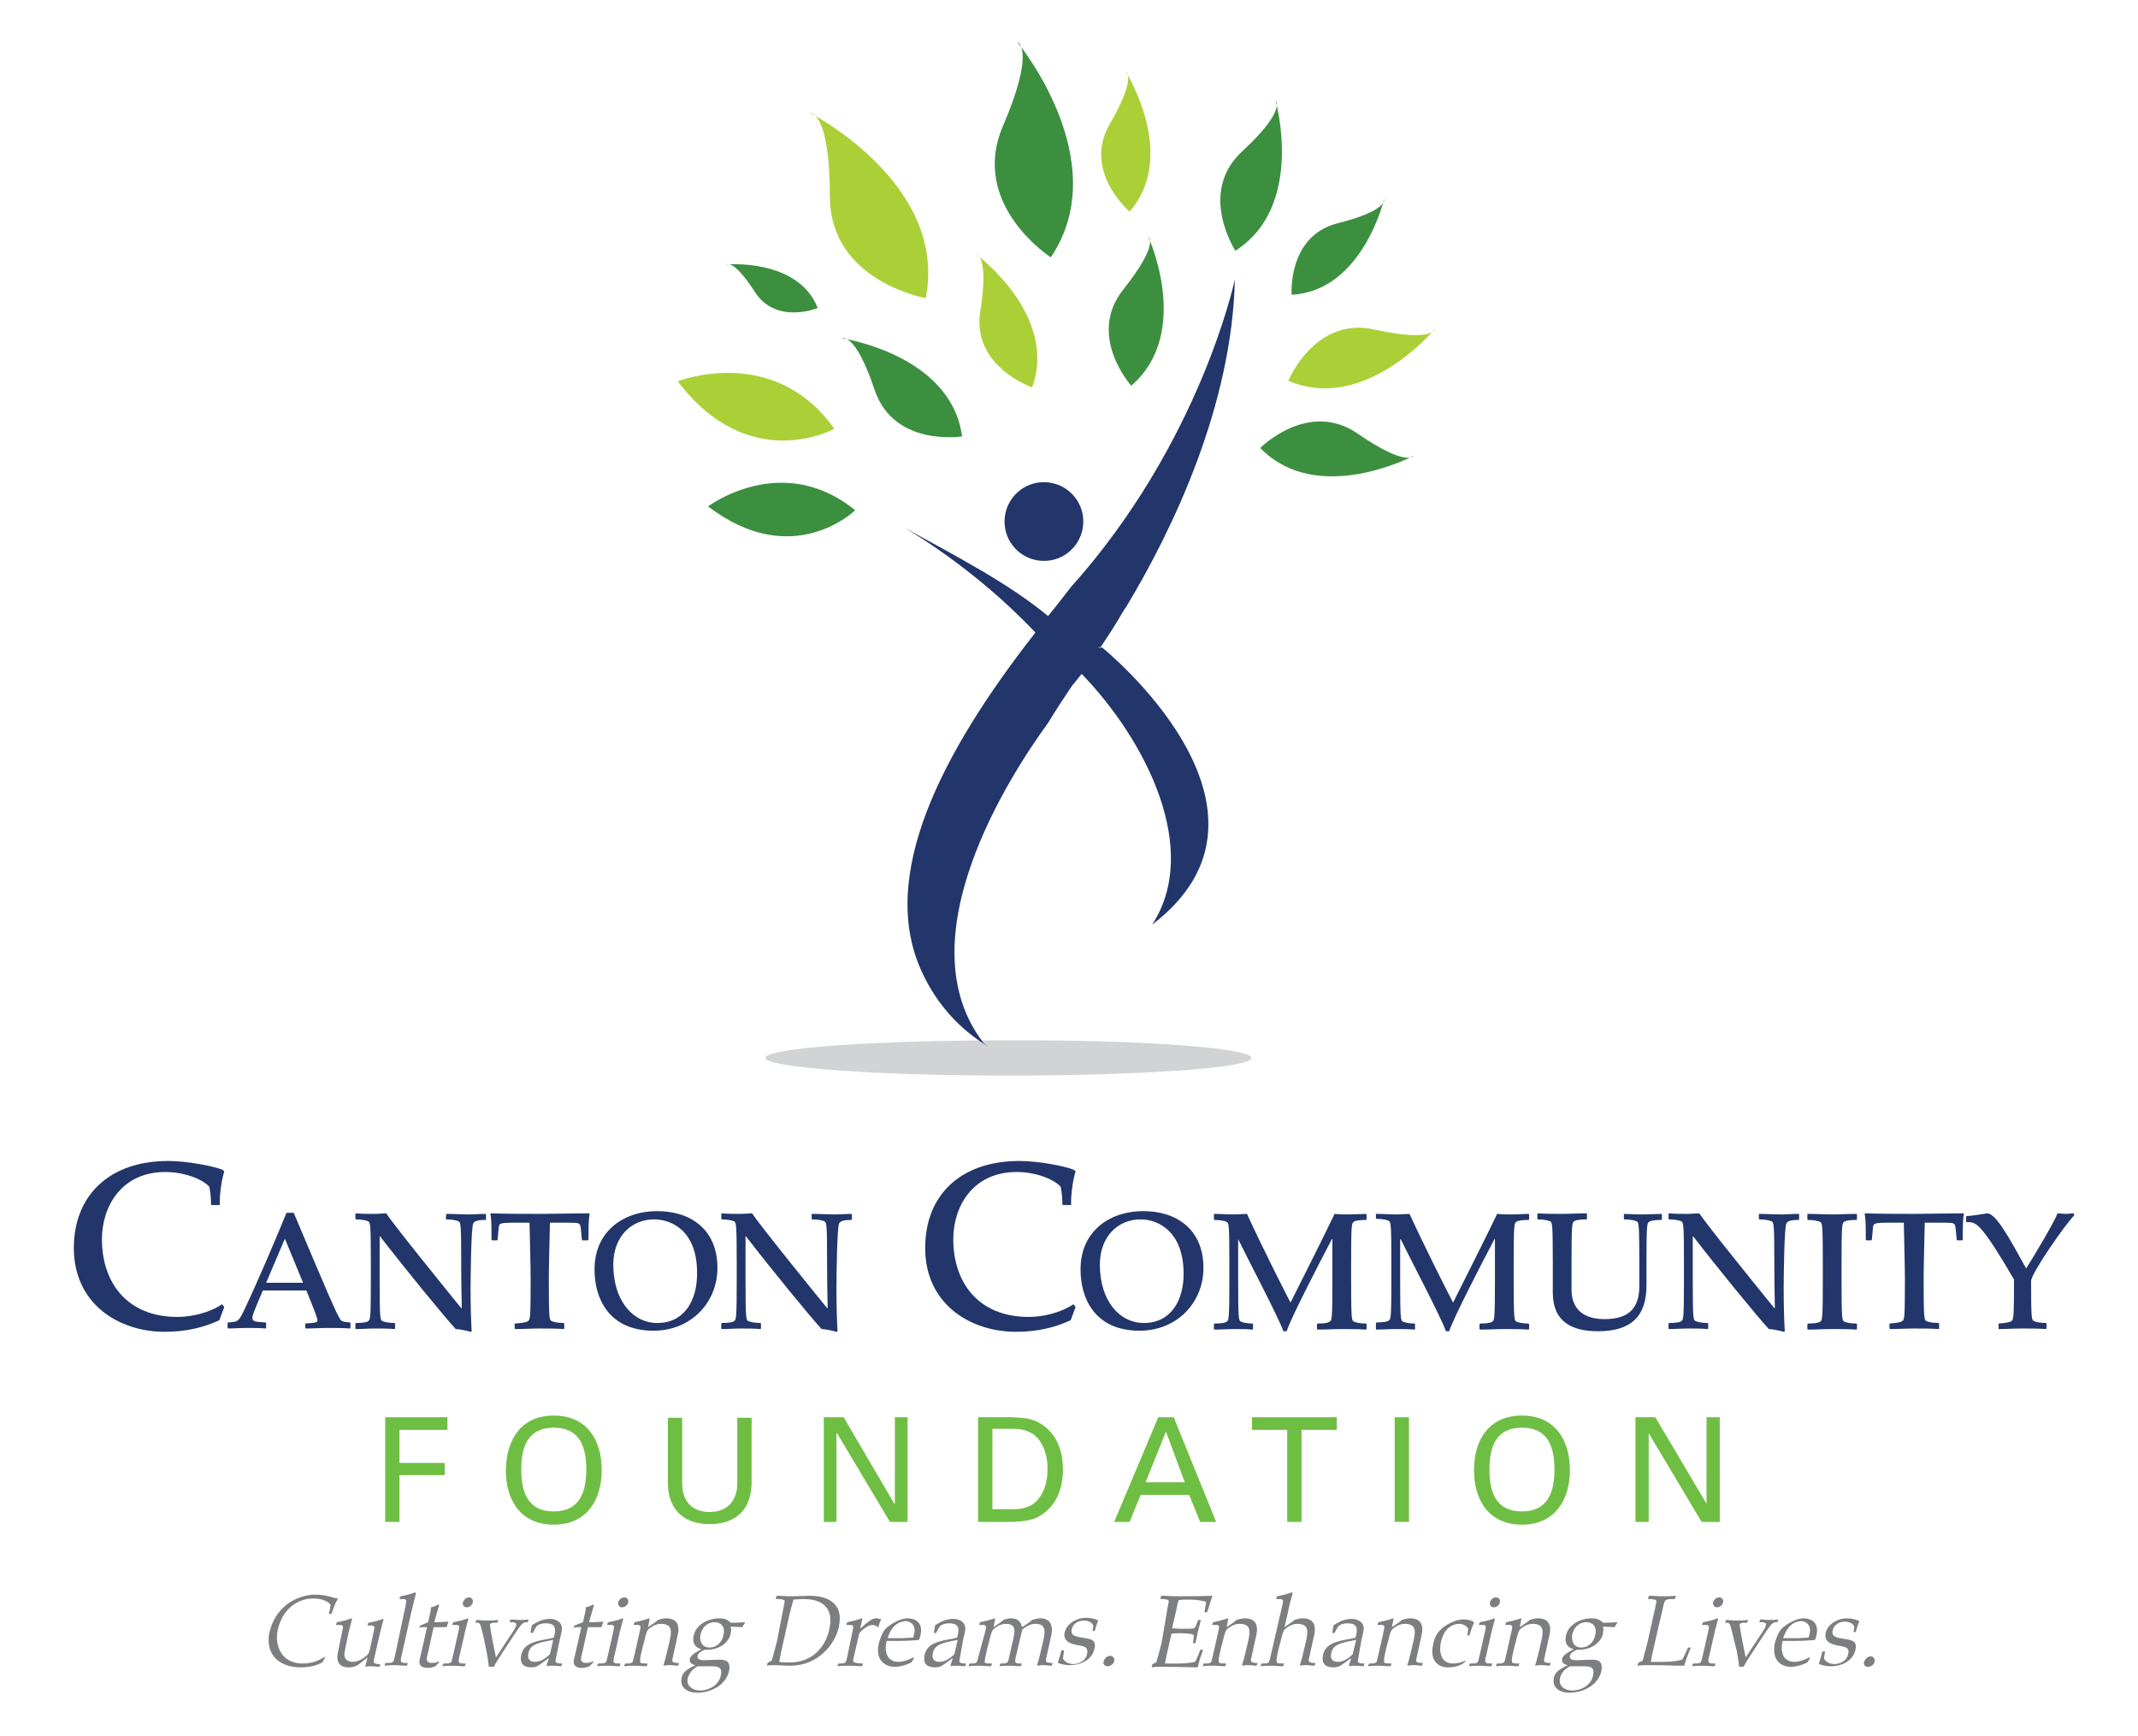 <?xml version="1.0" encoding="utf-8"?>
<!-- Generator: Adobe Illustrator 24.1.2, SVG Export Plug-In . SVG Version: 6.00 Build 0)  -->
<svg version="1.1" id="Layer_1" xmlns="http://www.w3.org/2000/svg" xmlns:xlink="http://www.w3.org/1999/xlink" x="0px" y="0px"
	 viewBox="0 0 388 315" style="enable-background:new 0 0 388 315;" xml:space="preserve">
<style type="text/css">
	.st0{fill:#D1D3D4;}
	.st1{fill:#3D8F40;}
	.st2{fill:#ABD037;}
	.st3{fill:#22366B;}
	.st4{fill:#7D7E81;}
	.st5{fill:#6FBE44;}
</style>
<g>
	<g>
		<path class="st0" d="M227.1,192c0,1.8-19.8,3.2-44.1,3.2c-24.4,0-44.1-1.5-44.1-3.2c0-1.8,19.8-3.2,44.1-3.2
			C207.4,188.7,227.1,190.2,227.1,192"/>
	</g>
	<g>
		<path class="st1" d="M228.7,81.3c0,0,8.7-8.8,17.7-2.6c9,6.2,10.2,4,10.2,4S239.1,92,228.7,81.3"/>
	</g>
	<g>
		<path class="st1" d="M224.2,45.5c0,0-6.9-10.5,1.2-18c8.1-7.5,6.1-9.2,6.1-9.2S236.9,37.4,224.2,45.5"/>
	</g>
	<g>
		<path class="st2" d="M168,54.1c0,0-17.4-3-17.4-18.5s-3.6-15.1-3.6-15.1S172.1,33.3,168,54.1"/>
	</g>
	<g>
		<path class="st1" d="M190.7,46.7c0,0-14.8-9.5-8.7-23.8c6.1-14.2,2.6-15.3,2.6-15.3S202.5,29.2,190.7,46.7"/>
	</g>
	<g>
		<path class="st2" d="M205,38.4c0,0-8.6-7.3-3.6-15.9s2.9-9.5,2.9-9.5S213.9,28.2,205,38.4"/>
	</g>
	<g>
		<path class="st1" d="M205.3,70c0,0-8.1-9-1.5-17.4c6.7-8.4,4.6-9.6,4.6-9.6S216.4,60.4,205.3,70"/>
	</g>
	<g>
		<path class="st1" d="M234.4,53.5c0,0-0.8-10.7,8.4-13c9.2-2.3,8.4-4.4,8.4-4.4S247.3,52.8,234.4,53.5"/>
	</g>
	<g>
		<path class="st2" d="M233.8,69.1c0,0,4.8-11.7,15.6-9.3c10.9,2.4,11.1-0.2,11.1-0.2S247.7,75.1,233.8,69.1"/>
	</g>
	<g>
		<path class="st1" d="M174.6,79.2c0,0-12.4,2-15.9-8.5s-5.9-9.3-5.9-9.3S172.6,64.3,174.6,79.2"/>
	</g>
	<g>
		<path class="st2" d="M187.3,70.3c0,0-11-3.8-9.4-13.8c1.6-10.1-0.7-10.3-0.7-10.3S192.1,57.2,187.3,70.3"/>
	</g>
	<g>
		<path class="st1" d="M148.4,55.9c0,0-7.5,3.1-11.4-2.9c-3.9-6.1-5.2-5-5.2-5S144.8,46.8,148.4,55.9"/>
	</g>
	<g>
		<path class="st2" d="M123,69.2c0,0,17.4-6.9,28.4,8.6C151.5,77.8,136,86.4,123,69.2"/>
	</g>
	<g>
		<path class="st1" d="M128.5,91.9c0,0,13.4-10.1,26.7,0.7C155.2,92.6,143.9,103.7,128.5,91.9"/>
	</g>
	<g>
		<path class="st3" d="M196.2,97c-1.3,3.7-5.3,5.7-9.1,4.4c-3.7-1.3-5.7-5.3-4.4-9.1c1.3-3.7,5.3-5.7,9.1-4.4
			C195.5,89.2,197.5,93.2,196.2,97"/>
	</g>
	<g>
		<path class="st3" d="M190.2,131.2c1.4-2.3,2.9-4.6,4.6-7.1v0.1c0,0,0.5-0.7,1.5-1.9c11.6,12,21.7,31.8,12.8,45.5
			c27.4-20.9-9.1-50.3-9.1-50.3s-0.6,0.2-0.7-0.1l0.4,0.1c0.9-1.4,1.9-2.8,2.9-4.5c0.1-0.1,0.1-0.2,0.2-0.3l0,0
			c0.5-0.8,1-1.8,1.6-2.6c8.5-14.1,19.2-36.6,19.7-59.4c0,0-6.2,29.6-29.8,55.9l0,0c-1,1.3-3,3.9-4.1,5.2
			c-7.3-6-16.2-10.6-26.2-16.1c0,0,12.6,7.1,23.9,19.1c-16.9,21.6-28.8,44.3-20.5,61.8c2.7,5.8,6.9,10.3,11.9,13.3l-0.8-0.6
			C164,170.5,183.2,140.8,190.2,131.2"/>
	</g>
	<g>
		<path class="st4" d="M58.5,301.7c-0.8,0.4-1.9,0.9-3.9,0.9c-4.3,0-6.5-2.7-5.7-6.4c0.5-2,1.5-3.8,3.4-5.2c1.4-1,3.3-1.6,4.8-1.6
			c2.3,0,3.2,0.6,4.2,0.7v0.1c-0.5,0.8-0.8,1.6-1.1,2.6l-0.1,0.1h-0.4v-0.1c0.2-0.7,0.2-0.9,0.3-1.6c-0.8-0.8-1.8-1.1-3.2-1.1
			c-2.6,0-5.5,1.7-6.4,5.7c-0.6,2.7,0.6,6.1,4.5,6.1c2,0,3.2-0.7,4-1.2l0.1,0.1L58.5,301.7"/>
	</g>
	<g>
		<path class="st4" d="M62.1,296.1c0.1-0.5,0.2-0.9,0.1-1c-0.1-0.1-0.2-0.2-0.4-0.2H61v-0.1l0.1-0.3l0.1-0.1
			c0.6-0.1,1.9-0.4,2.6-0.7l0.1,0.1c-0.1,0.3-0.3,1.2-0.6,2.3l-0.5,2.4c-0.3,1.5-0.4,1.9-0.2,2.3c0.1,0.3,0.5,0.8,1.4,0.8
			c0.9,0,1.8-0.5,2.5-1.1c0.2-0.2,0.5-0.4,0.7-1.5l0.6-2.8c0.1-0.5,0.2-0.9,0.1-1c-0.1-0.1-0.2-0.2-0.4-0.2h-0.8v-0.1l0.1-0.3
			l0.1-0.1c0.6-0.1,1.9-0.4,2.6-0.7l0.1,0.1c-0.1,0.3-0.3,1.2-0.6,2.3l-1.1,4.8c-0.2,0.8-0.1,0.9,0.7,1H69v0.1l-0.1,0.3l-0.1,0.1
			c-0.4,0-0.8-0.1-1.3-0.1c-0.4,0-1,0-1.2,0.1v-0.1c0.1-0.5,0.3-1,0.4-1.6l-1.4,1.1c-0.5,0.4-1,0.7-2.1,0.7c-2,0-2.1-1.5-1.9-2.6
			L62.1,296.1"/>
	</g>
	<g>
		<path class="st4" d="M73.6,291.4c0.1-0.5,0.2-0.9,0.1-1c-0.1-0.1-0.2-0.2-0.4-0.2h-0.8v-0.1l0.1-0.3l0.1-0.1
			c0.6-0.1,1.9-0.4,2.6-0.7l0.2,0.1c-0.1,0.4-0.4,1.6-1,4.1l-1.6,7.2c-0.2,0.7-0.2,1-0.1,1.2c0.1,0.1,0.3,0.2,0.7,0.2H74v0.1
			l-0.1,0.3l-0.1,0.1c-0.7,0-1.4-0.1-2-0.1s-1.3,0-2,0.1v-0.1l0.1-0.3l0.1-0.1h0.5c0.5,0,0.7-0.1,0.8-0.2c0.2-0.1,0.2-0.5,0.4-1.2
			L73.6,291.4"/>
	</g>
	<g>
		<path class="st4" d="M77.7,294.4c0.4-1.8,0.5-2,0.5-2.7c0.6-0.1,0.7-0.2,1.3-0.5l0.2,0.1c-0.3,1-0.6,2-0.9,3.1h0.6
			c0.7,0,1.7-0.1,1.9-0.1l0.1,0.1c-0.2,0.3-0.2,0.5-0.3,0.8l-0.1,0.1c-0.2,0-0.4,0-0.6,0h-1.7l-1.2,5.4c-0.2,0.7,0.1,1.1,0.9,1.1
			c0.5,0,0.9-0.1,1.2-0.3l0.1,0.2c-0.2,0.2-0.4,0.4-0.7,0.7c-0.3,0.1-0.7,0.3-1.4,0.3c-1.3,0-1.7-0.7-1.4-1.7
			c0.5-2.1,0.9-3.9,1.3-5.7H77c-0.3,0-0.6,0-0.9,0.1v-0.1l0.1-0.2l0.1-0.1L77.7,294.4"/>
	</g>
	<g>
		<path class="st4" d="M83.2,296.1c0.1-0.5,0.2-0.9,0.1-1c-0.1-0.1-0.2-0.2-0.4-0.2h-0.8v-0.1l0.1-0.3l0.1-0.1
			c0.6-0.1,1.9-0.4,2.6-0.7l0.1,0.1c-0.1,0.3-0.3,1.2-0.6,2.3l-1,4.4c-0.2,0.7-0.2,1-0.1,1.2c0.1,0.1,0.3,0.2,0.7,0.2h0.5v0.1
			l-0.1,0.3l-0.1,0.1c-0.7,0-1.4-0.1-2-0.1s-1.3,0-2,0.1v-0.1l0.1-0.3l0.1-0.1H81c0.5,0,0.7-0.1,0.8-0.2c0.2-0.1,0.2-0.5,0.4-1.2
			L83.2,296.1 M85.1,289.9c0.5,0,0.8,0.4,0.7,0.9s-0.6,0.9-1.1,0.9s-0.8-0.4-0.7-0.9C84.2,290.3,84.6,289.9,85.1,289.9"/>
	</g>
	<g>
		<path class="st4" d="M87.8,297.3c-0.5-2.1-0.6-2.7-1-2.8h-0.5v-0.1l0.1-0.3l0.1-0.1c0.5,0,1.1,0.1,1.6,0.1c0.8,0,1.5,0,2.3-0.1
			v0.1l-0.1,0.3l-0.1,0.1h-0.6c-0.3,0-0.6,0.1-0.7,0.3c0,0.2,0.2,1.5,0.4,2.5l0.7,3.5l2.7-4.1c0.5-0.7,1-1.5,1-1.9
			c0-0.2-0.1-0.3-0.6-0.4h-0.6v-0.1l0.1-0.3l0.1-0.1c0.5,0,1,0.1,1.5,0.1c0.6,0,1.1,0,1.7-0.1v0.1l-0.1,0.3l-0.1,0.1h-0.3
			c-0.5,0.1-0.7,0.2-1.9,2l-2.1,3.2c-1,1.5-1.4,2.2-1.8,2.9h-0.9c0-0.5-0.2-1.6-0.4-2.8L87.8,297.3"/>
	</g>
	<g>
		<path class="st4" d="M100.9,300.9c-0.2,0.8-0.1,0.9,0.7,1h0.4v0.1l-0.1,0.3l-0.1,0.1c-0.4,0-0.8-0.1-1.3-0.1c-0.4,0-1,0-1.2,0.1
			l-0.1-0.1c0.1-0.5,0.3-0.9,0.4-1.4c-0.4,0.3-0.9,0.7-1.8,1.3c-0.5,0.3-0.8,0.4-1.3,0.4c-1.7,0-2.2-0.9-1.9-2.3
			c0.3-1.3,1.2-1.9,2.4-2.3c1.1-0.4,2.5-0.5,3.5-0.8l0.1-0.4c0.4-1.6-0.1-2.2-1.6-2.2c-0.6,0-1.1,0.2-1.3,0.3
			c-0.2,0.1-0.3,0.2-0.5,0.5l-0.5,0.9l-0.1,0.1l-0.3-0.1v-0.1l0.2-1.2l0.1-0.1c0.7-0.4,1.7-1.1,3.2-1.1c0.7,0,1.8,0.3,2.1,1.2
			c0.2,0.6,0,1.3-0.3,2.5L100.9,300.9 M100.4,297.6c-0.7,0.2-1.7,0.3-2.6,0.6c-0.9,0.3-1.7,0.7-1.9,1.8c-0.2,0.8,0,1.6,1.2,1.6
			s2.2-0.9,2.7-1.4L100.4,297.6z"/>
	</g>
	<g>
		<path class="st4" d="M105.8,294.4c0.4-1.8,0.5-2,0.5-2.7c0.6-0.1,0.7-0.2,1.3-0.5l0.2,0.1c-0.3,1-0.6,2-0.9,3.1h0.6
			c0.7,0,1.7-0.1,1.9-0.1l0.1,0.1c-0.2,0.3-0.2,0.5-0.3,0.8l-0.1,0.1c-0.2,0-0.4,0-0.6,0h-1.8l-1.2,5.4c-0.2,0.7,0.1,1.1,0.9,1.1
			c0.5,0,0.9-0.1,1.2-0.3l0.1,0.2c-0.2,0.2-0.5,0.4-0.7,0.7c-0.3,0.1-0.7,0.3-1.4,0.3c-1.3,0-1.7-0.7-1.4-1.7
			c0.5-2.1,0.9-3.9,1.3-5.7H105c-0.3,0-0.6,0-0.9,0.1v-0.1l0.1-0.2l0.1-0.1L105.8,294.4"/>
	</g>
	<g>
		<path class="st4" d="M111.3,296.1c0.1-0.5,0.2-0.9,0.1-1c-0.1-0.1-0.2-0.2-0.4-0.2h-0.8v-0.1l0.1-0.3l0.1-0.1
			c0.6-0.1,1.9-0.4,2.6-0.7l0.1,0.1c-0.1,0.3-0.3,1.2-0.6,2.3l-1,4.4c-0.2,0.7-0.2,1-0.1,1.2c0.1,0.1,0.3,0.2,0.7,0.2h0.5v0.1
			l-0.1,0.3l-0.1,0.1c-0.7,0-1.4-0.1-2-0.1s-1.3,0-2,0.1v-0.1l0.1-0.3l0.1-0.1h0.5c0.5,0,0.7-0.1,0.8-0.2c0.2-0.1,0.2-0.5,0.4-1.2
			L111.3,296.1 M113.3,289.9c0.5,0,0.8,0.4,0.7,0.9s-0.6,0.9-1.1,0.9s-0.8-0.4-0.7-0.9S112.8,289.9,113.3,289.9"/>
	</g>
	<g>
		<path class="st4" d="M116.1,296.1c0.1-0.5,0.2-0.9,0.1-1c-0.1-0.1-0.2-0.2-0.4-0.2H115v-0.1l0.1-0.3l0.1-0.1
			c0.5-0.1,1.8-0.4,2.6-0.7l0.1,0.1l-0.3,1.5c0.5-0.3,1.5-1,1.8-1.3c0.4-0.1,0.8-0.3,1.5-0.3c2.3,0,2.4,1.7,2.1,3l-0.9,4.1
			c-0.2,0.8-0.1,0.9,0.7,1h0.4v0.1l-0.1,0.3l-0.1,0.1c-0.4,0-0.8-0.1-1.3-0.1c-0.4,0-1,0-1.2,0.1l-0.1-0.1c0.4-1.2,0.7-2.6,1.1-4.3
			c0.4-1.8,0.6-3.2-1.6-3.2c-1.2,0-2.3,1-2.4,1.2c-0.1,0.2-0.3,0.7-0.6,2l-0.3,1.1c-0.4,1.7-0.5,2.3-0.4,2.6c0,0.2,0.2,0.3,0.9,0.3
			h0.4v0.1l-0.1,0.3l-0.1,0.1c-0.6,0-1.3-0.1-2-0.1s-1.4,0-2,0.1v-0.1l0.1-0.3l0.1-0.1h0.4c0.5,0,0.7-0.1,0.8-0.2
			c0.2-0.1,0.2-0.5,0.4-1.2L116.1,296.1"/>
	</g>
	<g>
		<path class="st4" d="M132.6,295.2c0.1,0.3,0.1,0.7,0,1.3c-0.3,1.4-1.8,2.9-4.3,2.9h-0.4c-0.7,0.3-1.2,0.6-1.3,1.1
			c-0.1,0.6,0.3,0.8,1.3,0.8c0.6,0,2.1-0.1,2.7-0.1c1,0,2.1,0.2,1.7,2.1c-0.5,2.3-3,3.9-5.8,3.9c-1.7,0-3.2-0.9-2.8-2.7
			c0.1-0.6,0.4-0.9,0.6-1.1c0.2-0.3,1.2-0.9,1.9-1.2l0,0c-0.4-0.1-1.2-0.3-1-1.2c0.2-0.7,1.2-1.2,2.1-1.7l0,0
			c-0.8-0.2-1.8-0.8-1.4-2.5c0.4-1.9,2.5-3.1,4.7-3.1c1.1,0,1.6,0.4,2,0.8h0.3c0.9,0,1.8-0.1,2.3-0.1v0.1l-0.5,0.8L132.6,295.2
			 M127,306.8c1.8,0,3.5-1.1,3.8-2.7c0.3-1.2-0.1-1.7-1.5-1.7c-0.3,0-1.5,0-1.8,0s-0.7,0-0.9,0c-1,0.6-1.5,1.2-1.8,2.2
			C124.5,306,125.8,306.8,127,306.8 M128.8,299c1,0,2.2-0.7,2.5-2.3c0.4-1.6-0.6-2.3-1.6-2.3c-1.4,0-2.3,1-2.6,2.3
			C126.9,297.9,127.4,299,128.8,299"/>
	</g>
	<g>
		<path class="st4" d="M142.2,291.7c0.2-0.9,0.2-1.1,0.2-1.2c0-0.1-0.2-0.2-0.9-0.3h-0.7v-0.1l0.1-0.4l0.1-0.1
			c0.8,0,1.6,0.1,2.4,0.1c1.3,0,2.7-0.1,3.5-0.1c2.9,0,6.4,1.1,5.3,5.8c-0.7,3-3.7,6.9-8.8,6.9c-1,0-1.9-0.1-2.8-0.1
			c-0.5,0-1,0-1.4,0.1v-0.1l0.1-0.4l0.1-0.1l0.6-0.3c0.1,0,0.1-0.1,0.1-0.2c0.3-1,0.6-2.2,0.9-3.3L142.2,291.7 M141.8,299.6
			c-0.1,0.6-0.3,1.5-0.4,2c0.4,0.1,1.2,0.1,2.1,0.1c3.4,0,6.2-2.3,7-6c1.1-4.9-2.6-5.5-4.7-5.5c-0.8,0-1.4,0.1-1.8,0.1
			c-0.2,0.7-0.4,1.4-0.7,2.6L141.8,299.6z"/>
	</g>
	<g>
		<path class="st4" d="M154.7,296.1c0.1-0.5,0.2-0.9,0.1-1s-0.2-0.2-0.4-0.2h-0.8v-0.1l0.1-0.3l0.1-0.1c0.5-0.1,1.8-0.4,2.6-0.7
			l0.1,0.1l-0.4,1.8c1.3-1.2,2.1-1.9,2.9-1.9c0.3,0,0.6,0.1,0.9,0.2v0.1c-0.3,0.5-0.4,0.9-0.5,1.3h-0.1c-0.2-0.2-0.6-0.4-0.9-0.4
			c-0.8,0-1.5,0.6-2,1c-0.2,0.2-0.4,0.4-0.5,0.7l-0.9,3.9c-0.2,0.7-0.2,1-0.1,1.1c0.1,0.1,0.3,0.2,1.3,0.3h0.4v0.1l-0.1,0.3
			l-0.1,0.1c-0.4,0-1.4-0.1-2.4-0.1c-0.7,0-1.4,0-2,0.1v-0.1l0.1-0.3l0.1-0.1h0.4c0.5,0,0.7-0.1,0.8-0.2c0.2-0.1,0.2-0.5,0.4-1.2
			L154.7,296.1"/>
	</g>
	<g>
		<path class="st4" d="M165.4,301.7c-0.6,0.3-1.7,0.8-3.1,0.8c-1.3,0-3.6-0.9-2.8-4.3c0.2-0.8,0.7-2.2,1.4-2.8
			c0.5-0.4,2.2-1.7,3.8-1.7c1.2,0,3,0.6,2.3,3.3c-0.1,0.2-0.1,0.4-0.2,0.6c-0.5,0.1-2.5,0.2-3.5,0.2h-2.4c-0.5,2.2,0.2,3.8,2.2,3.8
			c1,0,2.2-0.6,2.7-0.8l0.1,0.1L165.4,301.7 M161.1,297.3c0.9,0,1.8,0,2.7,0c0.3,0,1.6-0.1,1.9-0.1c0.1-0.2,0.1-0.4,0.2-0.7
			c0.4-1.7-0.8-2.3-1.6-2.3C162.2,294.4,161.4,296.2,161.1,297.3"/>
	</g>
	<g>
		<path class="st4" d="M174.2,300.9c-0.2,0.8-0.1,0.9,0.7,1h0.4v0.1l-0.1,0.3l-0.1,0.1c-0.4,0-0.8-0.1-1.3-0.1c-0.4,0-1,0-1.2,0.1
			l-0.1-0.1c0.1-0.5,0.3-0.9,0.4-1.4c-0.4,0.3-0.9,0.7-1.8,1.3c-0.5,0.3-0.8,0.4-1.4,0.4c-1.7,0-2.2-0.9-1.9-2.3
			c0.3-1.3,1.2-1.9,2.4-2.3c1.1-0.4,2.5-0.5,3.5-0.8l0.1-0.4c0.4-1.6-0.1-2.2-1.6-2.2c-0.6,0-1.1,0.2-1.3,0.3
			c-0.2,0.1-0.3,0.2-0.5,0.5l-0.5,0.9l-0.1,0.1l-0.3-0.1v-0.1l0.2-1.2l0.1-0.1c0.7-0.4,1.7-1.1,3.2-1.1c0.7,0,1.8,0.3,2.1,1.2
			c0.2,0.6,0,1.3-0.3,2.5L174.2,300.9 M173.8,297.6c-0.7,0.2-1.7,0.3-2.6,0.6s-1.7,0.7-1.9,1.8c-0.2,0.8,0,1.6,1.2,1.6
			s2.2-0.9,2.7-1.4L173.8,297.6z"/>
	</g>
	<g>
		<path class="st4" d="M178.8,296.1c0.1-0.5,0.2-0.9,0.1-1s-0.2-0.2-0.4-0.2h-0.8v-0.1l0.1-0.3l0.1-0.1c0.5-0.1,1.8-0.4,2.6-0.7
			l0.1,0.1l-0.3,1.5c0.5-0.3,1.5-1,1.8-1.3c0.3-0.1,0.8-0.3,1.3-0.3c1.7,0,1.9,1,2.1,1.6c0.5-0.3,1.5-1,1.8-1.3
			c0.4-0.1,0.8-0.3,1.5-0.3c2,0,2.3,1.6,2,3l-0.9,4.1c-0.2,0.8-0.1,0.9,0.7,1h0.4v0.1l-0.1,0.3l-0.1,0.1c-0.4,0-0.8-0.1-1.3-0.1
			c-0.4,0-1,0-1.2,0.1l-0.1-0.1c0.4-1.2,0.7-2.6,1.1-4.3c0.4-1.8,0.6-3.2-1.4-3.2c-0.8,0-1.7,0.4-2.4,1.1l-1.1,4.7
			c-0.2,0.7-0.2,1-0.1,1.2c0.1,0.1,0.3,0.2,0.7,0.2h0.4v0.1l-0.1,0.3l-0.1,0.1c-0.6,0-1.3-0.1-1.9-0.1s-1.3,0-1.9,0.1v-0.1l0.1-0.3
			l0.1-0.1h0.4c0.5,0,0.7-0.1,0.8-0.2c0.2-0.1,0.2-0.5,0.4-1.2l0.8-3.6c0.3-1.4,0-2.2-1.5-2.2c-1.2,0-2.3,1-2.4,1.2
			c-0.1,0.2-0.3,0.7-0.6,2l-0.3,1.1c-0.4,1.7-0.5,2.3-0.5,2.6c0,0.2,0.2,0.3,0.9,0.3h0.4v0.1l-0.1,0.3l-0.1,0.1
			c-0.6,0-1.3-0.1-2-0.1s-1.4,0-2,0.1v-0.1l0.1-0.3l0.1-0.1h0.4c0.5,0,0.7-0.1,0.8-0.2c0.2-0.1,0.2-0.5,0.4-1.2L178.8,296.1"/>
	</g>
	<g>
		<path class="st4" d="M192.9,301c0.2,0.4,0.8,1,1.9,1c0.8,0,2.2-0.4,2.5-1.9c0.2-1.1-0.4-1.3-1.5-1.5c-1.3-0.2-2.9-0.6-2.6-2.3
			c0.4-1.8,2.4-2.7,3.8-2.7c0.8,0,1.8,0.2,2.3,0.5l0,0c-0.2,0.5-0.3,0.7-0.6,1.8l-0.1,0.1h-0.3v-0.1l0.1-0.9c0-0.1-0.4-0.9-1.7-0.9
			c-0.9,0-2,0.5-2.2,1.6c-0.2,0.9,0.3,1.2,1.3,1.4l1.2,0.2c1.1,0.2,2,0.4,1.6,2c-0.3,1.4-1.8,2.9-4.5,2.9c-0.9,0-1.5-0.2-2.1-0.4
			v-0.1c0.1-0.4,0.4-1.2,0.6-2.1l0.1-0.1h0.4v0.1L192.9,301"/>
	</g>
	<g>
		<path class="st4" d="M201.5,300.5c0.5,0,0.8,0.5,0.7,1c-0.1,0.5-0.7,0.9-1.2,0.9s-0.9-0.4-0.7-0.9
			C200.4,301,200.9,300.5,201.5,300.5"/>
	</g>
	<g>
		<path class="st4" d="M211.9,291.7c0.2-0.9,0.2-1.1,0.2-1.2c0-0.1-0.2-0.2-0.9-0.3h-0.6v-0.1l0.1-0.4l0.1-0.1
			c0.9,0,1.8,0.1,2.7,0.1c2.2,0,4.3,0,6.5-0.1v0.1c-0.5,1.4-0.8,2.6-0.9,2.8l-0.1,0.1h-0.4v-0.1c0.1-0.6,0.1-0.7,0.3-1.8
			c-0.8-0.2-1.7-0.4-2.9-0.4c-0.7,0-1.5,0-2.1,0.1c-0.2,0.6-0.3,1-0.4,1.7l-0.8,3.4c0.4,0,1,0.1,1.7,0.1c0.9,0,2.1,0,2.3-0.1
			c0.2-0.1,0.3-0.3,0.7-1.4l0.1-0.1h0.4v0.1c-0.1,0.5-0.3,1.2-0.5,2c-0.2,1-0.4,1.7-0.4,2l-0.1,0.1h-0.4v-0.1
			c0.2-1.3,0.2-1.4-0.1-1.5c-0.3-0.1-1.4-0.2-1.9-0.2c-0.6,0-1.3,0-1.9,0.1l-0.7,3.1c-0.2,0.7-0.3,1.5-0.5,2.3h2.5c1,0,2-0.1,3-0.3
			c0.5-1,0.6-1.3,0.9-2.1l0.1-0.1h0.4v0.1c-0.6,1.7-0.7,2.1-0.9,3l-0.1,0.1c-1.4,0-3.1-0.1-5.6-0.1c-1.4,0-2.4,0-2.7,0.1v-0.1
			l0.1-0.4l0.1-0.1l0.6-0.3c0.1,0,0.1-0.1,0.1-0.2c0.3-1,0.6-2.2,0.9-3.3L211.9,291.7"/>
	</g>
	<g>
		<path class="st4" d="M221.1,296.1c0.1-0.5,0.2-0.9,0.1-1s-0.2-0.2-0.4-0.2H220v-0.1l0.1-0.3l0.1-0.1c0.5-0.1,1.8-0.4,2.6-0.7
			l0.1,0.1l-0.3,1.5c0.5-0.3,1.5-1,1.8-1.3c0.4-0.1,0.8-0.3,1.5-0.3c2.3,0,2.4,1.7,2.1,3l-0.9,4.1c-0.2,0.8-0.1,0.9,0.7,1h0.4v0.1
			l-0.1,0.3l-0.1,0.1c-0.4,0-0.8-0.1-1.3-0.1c-0.4,0-1,0-1.2,0.1l-0.1-0.1c0.4-1.2,0.7-2.6,1.1-4.3c0.4-1.8,0.6-3.2-1.6-3.2
			c-1.2,0-2.3,1-2.4,1.2c-0.1,0.2-0.3,0.7-0.6,2l-0.3,1.1c-0.4,1.7-0.5,2.3-0.4,2.6c0,0.2,0.2,0.3,0.9,0.3h0.4v0.1l-0.1,0.3
			l-0.1,0.1c-0.6,0-1.3-0.1-2-0.1s-1.4,0-2,0.1v-0.1l0.1-0.3l0.1-0.1h0.4c0.5,0,0.7-0.1,0.8-0.2c0.2-0.1,0.2-0.5,0.4-1.2
			L221.1,296.1"/>
	</g>
	<g>
		<path class="st4" d="M232.7,291.4c0.1-0.5,0.2-0.9,0.1-1s-0.2-0.2-0.4-0.2h-0.8v-0.1l0.1-0.3l0.1-0.1c0.5-0.1,1.8-0.4,2.6-0.7
			l0.2,0.1c-0.1,0.4-0.5,1.6-1,4.1l-0.5,2.1c0.5-0.3,1.5-1,1.8-1.3c0.4-0.1,0.8-0.3,1.5-0.3c2.3,0,2.4,1.7,2.1,3l-0.9,4.1
			c-0.2,0.8-0.1,0.9,0.7,1h0.4v0.1l-0.1,0.3l-0.1,0.1c-0.4,0-0.8-0.1-1.3-0.1c-0.4,0-1,0-1.2,0.1l-0.1-0.1c0.4-1.2,0.7-2.6,1.1-4.3
			c0.4-1.8,0.6-3.2-1.6-3.2c-1.2,0-2.3,1-2.4,1.2c-0.1,0.2-0.3,0.7-0.6,2l-0.3,1.1c-0.4,1.7-0.5,2.3-0.4,2.6c0,0.2,0.2,0.3,0.9,0.3
			h0.4v0.1l-0.1,0.3l-0.1,0.1c-0.6,0-1.3-0.1-2-0.1s-1.4,0-2,0.1v-0.1l0.1-0.3l0.1-0.1h0.4c0.5,0,0.7-0.1,0.8-0.2
			c0.2-0.1,0.2-0.5,0.4-1.2L232.7,291.4"/>
	</g>
	<g>
		<path class="st4" d="M246.5,300.9c-0.2,0.8-0.1,0.9,0.7,1h0.4v0.1l-0.1,0.3l-0.1,0.1c-0.4,0-0.8-0.1-1.3-0.1c-0.4,0-1,0-1.2,0.1
			l-0.1-0.1c0.1-0.5,0.3-0.9,0.4-1.4c-0.4,0.3-0.9,0.7-1.8,1.3c-0.5,0.3-0.8,0.4-1.4,0.4c-1.7,0-2.2-0.9-1.9-2.3
			c0.3-1.3,1.2-1.9,2.4-2.3c1.1-0.4,2.5-0.5,3.5-0.8l0.1-0.4c0.4-1.6-0.1-2.2-1.6-2.2c-0.6,0-1.1,0.2-1.3,0.3
			c-0.2,0.1-0.3,0.2-0.5,0.5l-0.5,0.9l-0.1,0.1l-0.3-0.1v-0.1l0.2-1.2l0.1-0.1c0.7-0.4,1.7-1.1,3.2-1.1c0.7,0,1.8,0.3,2.1,1.2
			c0.2,0.6,0,1.3-0.3,2.5L246.5,300.9 M246.1,297.6c-0.7,0.2-1.7,0.3-2.6,0.6s-1.7,0.7-1.9,1.8c-0.2,0.8,0,1.6,1.2,1.6
			s2.2-0.9,2.7-1.4L246.1,297.6z"/>
	</g>
	<g>
		<path class="st4" d="M251.1,296.1c0.1-0.5,0.2-0.9,0.1-1s-0.2-0.2-0.4-0.2H250v-0.1l0.1-0.3l0.1-0.1c0.5-0.1,1.8-0.4,2.6-0.7
			l0.1,0.1l-0.3,1.5c0.5-0.3,1.5-1,1.8-1.3c0.4-0.1,0.8-0.3,1.5-0.3c2.3,0,2.4,1.7,2.1,3l-0.9,4.1c-0.2,0.8-0.1,0.9,0.7,1h0.4v0.1
			l-0.1,0.3l-0.1,0.1c-0.4,0-0.8-0.1-1.3-0.1c-0.4,0-1,0-1.2,0.1l-0.1-0.1c0.4-1.2,0.7-2.6,1.1-4.3c0.4-1.8,0.6-3.2-1.6-3.2
			c-1.2,0-2.3,1-2.4,1.2c-0.1,0.2-0.3,0.7-0.6,2l-0.3,1.1c-0.4,1.7-0.5,2.3-0.4,2.6c0,0.2,0.2,0.3,0.9,0.3h0.4v0.1l-0.1,0.3
			l-0.1,0.1c-0.6,0-1.3-0.1-2-0.1s-1.4,0-2,0.1v-0.1l0.1-0.3l0.1-0.1h0.4c0.5,0,0.7-0.1,0.8-0.2c0.2-0.1,0.2-0.5,0.4-1.2
			L251.1,296.1"/>
	</g>
	<g>
		<path class="st4" d="M265.5,301.9c-0.5,0.3-1.3,0.7-2.7,0.7c-1.8,0-3.4-1.2-2.7-4.2c0.2-1.1,0.6-1.9,1.2-2.5c0.8-0.9,2.7-2,4.3-2
			c0.9,0,1.4,0.2,1.9,0.5v0.1c-0.4,0.8-0.6,1.6-0.8,2.2l-0.1,0.1h-0.3v-0.1c0-0.2,0.2-1,0.1-1.2s-0.7-0.8-1.6-0.8
			c-1,0-2.7,0.6-3.3,3.3c-0.4,1.8,0,3.9,2.2,3.9c1,0,1.7-0.3,2.2-0.5l0.1,0.1L265.5,301.9"/>
	</g>
	<g>
		<path class="st4" d="M269.5,296.1c0.1-0.5,0.2-0.9,0.1-1s-0.2-0.2-0.4-0.2h-0.8v-0.1l0.1-0.3l0.1-0.1c0.6-0.1,1.9-0.4,2.6-0.7
			l0.1,0.1c-0.1,0.3-0.3,1.2-0.6,2.3l-1,4.4c-0.2,0.7-0.2,1-0.1,1.2c0.1,0.1,0.3,0.2,0.7,0.2h0.5v0.1l-0.1,0.3l-0.1,0.1
			c-0.7,0-1.4-0.1-2-0.1s-1.3,0-2,0.1v-0.1l0.1-0.3l0.1-0.1h0.5c0.5,0,0.7-0.1,0.8-0.2c0.2-0.1,0.2-0.5,0.4-1.2L269.5,296.1
			 M271.5,289.9c0.5,0,0.8,0.4,0.7,0.9c-0.1,0.5-0.6,0.9-1.1,0.9s-0.8-0.4-0.7-0.9C270.5,290.3,271,289.9,271.5,289.9"/>
	</g>
	<g>
		<path class="st4" d="M274.3,296.1c0.1-0.5,0.2-0.9,0.1-1s-0.2-0.2-0.4-0.2h-0.8v-0.1l0.1-0.3l0.1-0.1c0.5-0.1,1.8-0.4,2.6-0.7
			l0.1,0.1l-0.3,1.5c0.5-0.3,1.5-1,1.8-1.3c0.4-0.1,0.8-0.3,1.5-0.3c2.3,0,2.4,1.7,2.1,3l-0.9,4.1c-0.2,0.8-0.1,0.9,0.7,1h0.4v0.1
			l-0.1,0.3l-0.1,0.1c-0.4,0-0.8-0.1-1.3-0.1c-0.4,0-1,0-1.2,0.1l-0.1-0.1c0.4-1.2,0.7-2.6,1.1-4.3c0.4-1.8,0.6-3.2-1.6-3.2
			c-1.2,0-2.3,1-2.4,1.2c-0.1,0.2-0.3,0.7-0.6,2l-0.3,1.1c-0.4,1.7-0.5,2.3-0.4,2.6c0,0.2,0.2,0.3,0.9,0.3h0.4v0.1l-0.1,0.3
			l-0.1,0.1c-0.6,0-1.3-0.1-2-0.1s-1.4,0-2,0.1v-0.1l0.1-0.3l0.1-0.1h0.4c0.5,0,0.7-0.1,0.8-0.2c0.2-0.1,0.2-0.5,0.4-1.2
			L274.3,296.1"/>
	</g>
	<g>
		<path class="st4" d="M290.9,295.2c0.1,0.3,0.1,0.7,0,1.3c-0.3,1.4-1.9,2.9-4.3,2.9h-0.4c-0.7,0.3-1.2,0.6-1.3,1.1
			c-0.1,0.6,0.3,0.8,1.3,0.8c0.6,0,2.1-0.1,2.7-0.1c1,0,2.1,0.2,1.7,2.1c-0.5,2.3-3,3.9-5.8,3.9c-1.7,0-3.2-0.9-2.8-2.7
			c0.1-0.6,0.4-0.9,0.6-1.1c0.2-0.3,1.2-0.9,1.9-1.2l0,0c-0.4-0.1-1.2-0.3-1-1.2c0.2-0.7,1.2-1.2,2.1-1.7l0,0
			c-0.8-0.2-1.8-0.8-1.4-2.5c0.4-1.9,2.5-3.1,4.7-3.1c1.1,0,1.6,0.4,2,0.8h0.3c0.9,0,1.8-0.1,2.3-0.1v0.1l-0.5,0.8L290.9,295.2
			 M285.3,306.8c1.8,0,3.5-1.1,3.8-2.7c0.3-1.2-0.1-1.7-1.5-1.7c-0.3,0-1.5,0-1.8,0s-0.7,0-0.9,0c-1,0.6-1.6,1.2-1.8,2.2
			C282.8,306,284,306.8,285.3,306.8 M287,299c1,0,2.2-0.7,2.5-2.3c0.4-1.6-0.6-2.3-1.6-2.3c-1.4,0-2.3,1-2.6,2.3
			C285.2,297.9,285.6,299,287,299"/>
	</g>
	<g>
		<path class="st4" d="M300.4,291.7c0.2-0.9,0.2-1.1,0.2-1.2c0-0.1-0.2-0.2-0.9-0.3h-0.6v-0.1l0.1-0.4l0.1-0.1
			c0.8,0,1.6,0.1,2.4,0.1s1.7,0,2.4-0.1v0.1l-0.1,0.4l-0.1,0.1h-0.7c-0.7,0-0.9,0.2-1,0.3s-0.2,0.3-0.4,1.2l-2,8.7
			c-0.1,0.5-0.1,0.8-0.2,1.2h2.4c1.5,0,2.5-0.2,3.3-0.4c0.4-0.8,0.5-1,1-2.1l0.1-0.1h0.4v0.1c-0.4,1-0.9,2.2-1.1,3.1l-0.1,0.1
			c-1.9,0-3.8-0.1-5.6-0.1c-1.5,0-2.1,0-2.8,0.1v-0.1l0.1-0.4l0.1-0.1l0.7-0.3c0.3-1.1,0.6-2.3,0.9-3.4L300.4,291.7"/>
	</g>
	<g>
		<path class="st4" d="M310,296.1c0.1-0.5,0.2-0.9,0.1-1s-0.2-0.2-0.4-0.2h-0.8v-0.1l0.1-0.3l0.1-0.1c0.6-0.1,1.9-0.4,2.6-0.7
			l0.1,0.1c-0.1,0.3-0.3,1.2-0.6,2.3l-1,4.4c-0.2,0.7-0.2,1-0.1,1.2c0.1,0.1,0.3,0.2,0.7,0.2h0.5v0.1l-0.1,0.3l-0.1,0.1
			c-0.7,0-1.4-0.1-2-0.1s-1.3,0-2,0.1v-0.1l0.1-0.3l0.1-0.1h0.5c0.5,0,0.7-0.1,0.8-0.2c0.2-0.1,0.2-0.5,0.4-1.2L310,296.1
			 M312,289.9c0.5,0,0.8,0.4,0.7,0.9c-0.1,0.5-0.6,0.9-1.1,0.9s-0.8-0.4-0.7-0.9C311,290.3,311.5,289.9,312,289.9"/>
	</g>
	<g>
		<path class="st4" d="M314.6,297.3c-0.5-2.1-0.6-2.7-1-2.8h-0.5v-0.1l0.1-0.3l0.1-0.1c0.5,0,1.1,0.1,1.6,0.1c0.8,0,1.5,0,2.3-0.1
			v0.1l-0.1,0.3l-0.1,0.1h-0.6c-0.3,0-0.6,0.1-0.7,0.3c0,0.2,0.2,1.5,0.4,2.5l0.7,3.5l2.7-4.1c0.5-0.7,1-1.5,1-1.9
			c0-0.2-0.1-0.3-0.6-0.4h-0.6v-0.1l0.1-0.3l0.1-0.1c0.5,0,1,0.1,1.5,0.1c0.6,0,1.1,0,1.7-0.1v0.1l-0.1,0.3l-0.1,0.1h-0.3
			c-0.5,0.1-0.7,0.2-1.9,2l-2.1,3.2c-1,1.5-1.4,2.2-1.8,2.9h-0.8c0-0.5-0.2-1.6-0.4-2.8L314.6,297.3"/>
	</g>
	<g>
		<path class="st4" d="M328,301.7c-0.6,0.3-1.7,0.8-3.1,0.8c-1.3,0-3.5-0.9-2.8-4.3c0.2-0.8,0.7-2.2,1.4-2.8
			c0.5-0.4,2.2-1.7,3.8-1.7c1.2,0,3,0.6,2.3,3.3c-0.1,0.2-0.1,0.4-0.2,0.6c-0.5,0.1-2.5,0.2-3.5,0.2h-2.4c-0.5,2.2,0.2,3.8,2.2,3.8
			c1,0,2.2-0.6,2.7-0.8l0.1,0.1L328,301.7 M323.6,297.3c0.9,0,1.8,0,2.7,0c0.3,0,1.6-0.1,1.9-0.1c0.1-0.2,0.1-0.4,0.2-0.7
			c0.4-1.7-0.8-2.3-1.6-2.3C324.7,294.4,324,296.2,323.6,297.3"/>
	</g>
	<g>
		<path class="st4" d="M331,301c0.2,0.4,0.8,1,1.9,1c0.8,0,2.2-0.4,2.5-1.8c0.3-1.1-0.4-1.3-1.5-1.5c-1.3-0.2-2.9-0.6-2.6-2.3
			c0.4-1.8,2.4-2.7,3.8-2.7c0.8,0,1.8,0.2,2.3,0.5v0.1c-0.2,0.5-0.3,0.7-0.6,1.8l-0.1,0.1h-0.3v-0.1l0.1-0.9c0-0.1-0.4-0.9-1.7-0.9
			c-0.9,0-2,0.5-2.2,1.6c-0.2,0.9,0.3,1.2,1.3,1.4l1.2,0.2c1.1,0.2,2,0.4,1.6,2c-0.3,1.4-1.8,2.9-4.5,2.9c-0.9,0-1.5-0.2-2.1-0.4
			v-0.1c0.1-0.4,0.4-1.2,0.6-2.1l0.1-0.1h0.4v0.1L331,301"/>
	</g>
	<g>
		<path class="st4" d="M339.5,300.6c0.5,0,0.8,0.5,0.7,1c-0.1,0.5-0.7,0.9-1.2,0.9s-0.9-0.4-0.7-0.9
			C338.5,301,339,300.6,339.5,300.6"/>
	</g>
	<g>
		<path class="st3" d="M40.7,237.2c-0.3,0.8-0.6,1.6-0.9,2.4c-2.8,1.3-6,2.1-9.9,2.1c-8.4,0-16.5-5.1-16.5-15.2
			c0-9.6,6.5-15.8,17.1-15.8c3.5,0,8.1,0.9,9.9,1.6l0.3,0.3c-0.6,1.8-0.9,5-0.8,6l-0.1,0.1h-1.4l-0.1-0.1c0-1.1-0.1-2.1-0.3-3.2
			c-1-1.2-4.2-2.7-8-2.7c-8,0-11.5,6.3-11.5,12.2c0,7.8,4.5,14.1,13.7,14.1c2.5,0,5.7-0.7,8.1-2.3L40.7,237.2"/>
	</g>
	<g>
		<path class="st3" d="M55.3,240.2L55.3,240.2c2.3-0.1,2.3-0.3,2.3-0.6c0-0.4-0.3-1.2-2-5.4h-7.9c-1.8,4.2-1.9,4.6-1.9,5
			c0,0.7,0.8,0.7,2.4,0.8l0.1,0.1v0.9l-0.1,0.1c-1.1-0.1-2.3-0.1-3.4-0.1c-1.2,0-2.4,0.1-3.4,0.1l-0.1-0.1v-0.9l0.1-0.1
			c1.8-0.1,1.9-0.2,2.8-2c2.7-5.7,5.7-12.8,7.8-17.9h1.3c6.6,15.6,7.5,17.7,8.3,19.1c0.3,0.6,0.6,0.7,1.9,0.8l0.1,0.1v0.9l-0.1,0.1
			c-1.3-0.1-2.7-0.1-4-0.1c-1.4,0-2.8,0.1-4,0.1l-0.1-0.1v-0.8 M51.7,224.8l-3.4,8H55L51.7,224.8z"/>
	</g>
	<g>
		<path class="st3" d="M81,220.3L81,220.3c1.4,0,2.8,0.1,4.1,0.1c1,0,2-0.1,3-0.1l0.1,0.1v0.9l-0.1,0.1c-1.1,0-1.9,0.1-2.2,0.6
			c-0.4,0.6-0.5,9.7-0.5,11.8c0,3.5,0.1,6.2,0.2,7.8l-0.2,0.1c-0.7-0.2-2.1-0.5-2.7-0.5c-2.2-2.4-9.4-11.2-13.7-16.8h-0.1v7.8
			c0,6.9,0.1,7.2,0.4,7.5c0.3,0.2,1.2,0.4,2.3,0.4l0.1,0.1v0.9l-0.1,0.1c-1.2-0.1-2.4-0.1-3.5-0.1c-1.2,0-2.4,0.1-3.5,0.1l-0.1-0.1
			v-0.9l0.1-0.1c1.1,0,2-0.1,2.3-0.4c0.3-0.3,0.4-0.6,0.4-7.5v-3c0-6.9-0.1-7.2-0.4-7.5c-0.3-0.2-1.2-0.4-2.3-0.4l-0.1-0.1v-0.9
			l0.1-0.1c1.1,0.1,2.2,0.1,3.3,0.1c0.9,0,1.6-0.1,2.2-0.1c1.1,1.8,11.4,14.5,13.6,17.2h0.1c0-1-0.1-4.1-0.1-8.2
			c0-6.9-0.1-7.2-0.4-7.5c-0.3-0.2-1.2-0.4-2.3-0.4l-0.1-0.1L81,220.3"/>
	</g>
	<g>
		<path class="st3" d="M93.5,240.2L93.5,240.2c1.2-0.1,2.1-0.2,2.4-0.5c0.3-0.3,0.4-0.6,0.4-7.5c0-2.2-0.1-5.4-0.2-10.3
			c-1.2,0-2.1,0-3.1,0c-1.6,0-2.1,0.1-2.3,0.3s-0.2,0.5-0.4,2.8l-0.1,0.1h-0.9l-0.1-0.1c0-2.2,0-3.6-0.2-4.7l0.1-0.1
			c2.8,0.1,6.3,0.1,8.9,0.1c2.7,0,6.1-0.1,8.9-0.1l0.1,0.1c-0.2,1.1-0.2,2.5-0.2,4.7l-0.1,0.1h-1l-0.1-0.1c-0.2-2.3-0.2-2.5-0.4-2.8
			s-0.8-0.3-2.3-0.3c-1,0-1.9,0-3.1,0c-0.1,4.8-0.2,8.1-0.2,10.3c0,6.9,0.1,7.2,0.4,7.5c0.3,0.2,1.2,0.4,2.3,0.4l0.1,0.1v0.9
			l-0.1,0.1c-1.5-0.1-2.9-0.1-4.4-0.1c-1.4,0-2.9,0.1-4.4,0.1l-0.1-0.1v-0.9"/>
	</g>
	<g>
		<path class="st3" d="M119.3,219.8c6,0,10.9,3.3,10.9,10.3c0,6.3-4.8,11.4-11.6,11.4c-8.2,0-10.7-6-10.7-11
			C107.8,223.8,112.8,219.8,119.3,219.8 M118.7,221.3c-4.2,0-7.4,3.2-7.4,8.2c0,6.5,3.5,10.6,8,10.6c4.9,0,7.2-4.1,7.2-8.9
			C126.6,223.5,122,221.3,118.7,221.3"/>
	</g>
	<g>
		<path class="st3" d="M147.4,220.3L147.4,220.3c1.4,0,2.8,0.1,4.1,0.1c1,0,2-0.1,3-0.1l0.1,0.1v0.9l-0.1,0.1
			c-1.1,0-1.9,0.1-2.2,0.6c-0.4,0.6-0.5,9.7-0.5,11.8c0,3.5,0.1,6.2,0.2,7.8l-0.2,0.1c-0.7-0.2-2.1-0.5-2.7-0.5
			c-2.2-2.4-9.4-11.2-13.7-16.8h-0.1v7.8c0,6.9,0.1,7.2,0.4,7.5c0.3,0.2,1.2,0.4,2.3,0.4l0.1,0.1v0.9l-0.1,0.1
			c-1.2-0.1-2.4-0.1-3.5-0.1c-1.2,0-2.4,0.1-3.5,0.1l-0.1-0.1v-0.9l0.1-0.1c1.1,0,2-0.1,2.3-0.4c0.3-0.3,0.4-0.6,0.4-7.5v-3
			c0-6.9-0.1-7.2-0.4-7.5c-0.3-0.2-1.2-0.4-2.3-0.4l-0.1-0.1v-0.9l0.1-0.1c1.1,0.1,2.2,0.1,3.3,0.1c0.9,0,1.6-0.1,2.2-0.1
			c1.1,1.8,11.4,14.5,13.6,17.2h0.1c0-1-0.1-4.1-0.1-8.2c0-6.9-0.1-7.2-0.4-7.5c-0.3-0.2-1.2-0.4-2.3-0.4l-0.1-0.1v-0.9"/>
	</g>
	<g>
		<path class="st3" d="M195.2,237.2c-0.3,0.8-0.6,1.6-0.9,2.4c-2.8,1.3-6,2.1-9.9,2.1c-8.4,0-16.5-5.1-16.5-15.2
			c0-9.6,6.4-15.8,17.1-15.8c3.5,0,8.1,0.9,9.9,1.6l0.3,0.3c-0.6,1.8-0.9,5-0.8,6l-0.1,0.1h-1.4l-0.1-0.1c0-1.1-0.1-2.1-0.3-3.2
			c-1-1.2-4.2-2.7-8-2.7c-8,0-11.5,6.3-11.5,12.2c0,7.8,4.5,14.1,13.7,14.1c2.5,0,5.7-0.7,8.1-2.3L195.2,237.2"/>
	</g>
	<g>
		<path class="st3" d="M207.5,219.8c6,0,10.9,3.3,10.9,10.3c0,6.3-4.8,11.4-11.6,11.4c-8.2,0-10.7-6-10.7-11
			C196,223.8,201,219.8,207.5,219.8 M207,221.3c-4.2,0-7.4,3.2-7.4,8.2c0,6.5,3.5,10.6,8,10.6c4.9,0,7.2-4.1,7.2-8.9
			C214.8,223.5,210.2,221.3,207,221.3"/>
	</g>
	<g>
		<path class="st3" d="M220.2,220.3L220.2,220.3c1.6,0,2.3,0.1,3.6,0.1c0.9,0,2-0.1,2.5-0.1c2.8,6.1,6.6,13.6,7.9,16.1
			c2.7-5.4,5.4-10.7,8-16.1c0.8,0.1,1.9,0.1,2.8,0.1s2.1-0.1,2.9-0.1l0.1,0.1v0.9l-0.1,0.1c-1.1,0-2,0.1-2.3,0.4s-0.4,0.6-0.4,7.5v3
			c0,6.9,0.1,7.2,0.4,7.5c0.3,0.2,1.2,0.4,2.3,0.4l0.1,0.1v0.9l-0.1,0.1c-1.5-0.1-2.9-0.1-4.4-0.1c-1.4,0-2.9,0.1-4.4,0.1l-0.1-0.1
			v-0.9l0.1-0.1c1.1,0,2-0.1,2.3-0.4c0.3-0.3,0.4-0.6,0.4-7.5v-7.4h-0.1c-2.9,5.5-7.6,14.7-8.2,16.7h-0.6
			c-0.8-2.4-6.7-13.6-8.2-16.7h0v7.4c0,6.9,0.1,7.2,0.4,7.5c0.3,0.2,1.2,0.4,2.2,0.4l0.1,0.1v0.9l-0.1,0.1c-1.1-0.1-2.2-0.1-3.3-0.1
			c-1.2,0-2.4,0.1-3.6,0.1l-0.1-0.1v-0.9l0.1-0.1c1.1,0,2-0.1,2.3-0.4c0.3-0.3,0.4-0.6,0.4-7.5v-3c0-6.9-0.1-7.2-0.4-7.5
			c-0.3-0.2-1.2-0.4-2.3-0.4l-0.1-0.1v-1"/>
	</g>
	<g>
		<path class="st3" d="M249.7,220.3L249.7,220.3c1.6,0,2.3,0.1,3.6,0.1c0.9,0,2-0.1,2.5-0.1c2.8,6.1,6.6,13.6,7.9,16.1
			c2.7-5.4,5.4-10.7,8-16.1c0.8,0.1,1.9,0.1,2.8,0.1s2.1-0.1,2.9-0.1l0.1,0.1v0.9l-0.1,0.1c-1.1,0-2,0.1-2.3,0.4s-0.4,0.6-0.4,7.5v3
			c0,6.9,0.1,7.2,0.4,7.5c0.3,0.2,1.2,0.4,2.3,0.4l0.1,0.1v0.9l-0.1,0.1c-1.5-0.1-2.9-0.1-4.4-0.1c-1.4,0-2.9,0.1-4.4,0.1l-0.1-0.1
			v-0.9l0.1-0.1c1.1,0,2-0.1,2.3-0.4c0.3-0.3,0.4-0.6,0.4-7.5v-7.4h-0.1c-2.9,5.5-7.6,14.7-8.2,16.7h-0.6
			c-0.8-2.4-6.7-13.6-8.2-16.7h-0.1v7.4c0,6.9,0.1,7.2,0.4,7.5c0.3,0.2,1.2,0.4,2.2,0.4l0.1,0.1v0.9l-0.1,0.1
			c-1.1-0.1-2.2-0.1-3.4-0.1c-1.2,0-2.4,0.1-3.6,0.1l0-0.3v-0.9l0.1-0.1c1.1,0,2-0.1,2.3-0.4c0.3-0.3,0.4-0.6,0.4-7.5v-3
			c0-6.9-0.1-7.2-0.4-7.5c-0.3-0.2-1.2-0.4-2.3-0.4l-0.1-0.1V220.3"/>
	</g>
	<g>
		<path class="st3" d="M294.5,220.3L294.5,220.3c0.9,0,2,0.1,3.4,0.1s2.7-0.1,3.6-0.1l0.1,0.1v0.9l-0.1,0.1c-1.1,0-2,0.1-2.3,0.4
			s-0.4,0.6-0.4,7.5v4c0,5.6-2.8,8.3-8.8,8.3c-4.7,0-8.2-1.7-8.2-7v-5.4c0-6.9-0.1-7.2-0.4-7.5c-0.3-0.2-1.2-0.4-2.3-0.4l-0.1-0.1
			v-0.9l0.1-0.1c1.5,0.1,2.9,0.1,4.4,0.1c1.4,0,2.9-0.1,4.4-0.1l0.1,0.1v0.9l-0.1,0.1c-1.1,0-2,0.1-2.3,0.4
			c-0.3,0.3-0.4,0.6-0.4,7.5v4.9c0,2.5,1.2,5.3,6,5.3c4.4,0,6.3-2,6.3-6v-4.2c0-6.9-0.1-7.2-0.4-7.5c-0.3-0.2-1.2-0.4-2.3-0.4
			l-0.1-0.1v-0.9"/>
	</g>
	<g>
		<path class="st3" d="M319.2,220.3L319.2,220.3c1.4,0,2.8,0.1,4.1,0.1c1,0,2-0.1,3.1-0.1l0.1,0.1v0.9l-0.1,0.1
			c-1.1,0-1.9,0.1-2.2,0.6c-0.4,0.6-0.5,9.7-0.5,11.8c0,3.5,0.1,6.2,0.2,7.8l-0.2,0.1c-0.7-0.2-2.1-0.5-2.7-0.5
			c-2.2-2.4-9.4-11.2-13.7-16.8h-0.1v7.8c0,6.9,0.1,7.2,0.4,7.5c0.3,0.2,1.2,0.4,2.3,0.4l0.1,0.1v0.9l-0.1,0.1
			c-1.2-0.1-2.4-0.1-3.5-0.1c-1.2,0-2.4,0.1-3.5,0.1l-0.1-0.1v-0.9l0.1-0.1c1.1,0,2-0.1,2.3-0.4c0.3-0.3,0.4-0.6,0.4-7.5v-3
			c0-6.9-0.1-7.2-0.4-7.5c-0.3-0.2-1.2-0.4-2.3-0.4l-0.1-0.1v-0.9l0.1-0.1c1.1,0.1,2.2,0.1,3.3,0.1c0.9,0,1.6-0.1,2.2-0.1
			c1.1,1.8,11.4,14.5,13.6,17.2h0.1c0-1-0.1-4.1-0.1-8.2c0-6.9-0.1-7.2-0.4-7.5c-0.3-0.2-1.2-0.4-2.3-0.4l-0.1-0.1L319.2,220.3"/>
	</g>
	<g>
		<path class="st3" d="M328,220.3L328,220.3c1.6,0,3,0.1,4.5,0.1c1.4,0,2.9-0.1,4.4-0.1l0.1,0.1v0.9l-0.1,0.1c-1.1,0-2,0.1-2.3,0.4
			s-0.4,0.6-0.4,7.5v3c0,6.9,0.1,7.2,0.4,7.5c0.3,0.2,1.2,0.4,2.3,0.4l0.1,0.1v0.9l-0.1,0.1c-1.5-0.1-2.9-0.1-4.4-0.1
			c-1.4,0-2.9,0.1-4.4,0.1l-0.1-0.1v-0.9l0.1-0.1c1.1,0,2-0.1,2.3-0.4c0.3-0.3,0.4-0.6,0.4-7.5v-3c0-6.9-0.1-7.2-0.4-7.5
			c-0.3-0.2-1.2-0.4-2.3-0.4l-0.1-0.1V220.3"/>
	</g>
	<g>
		<path class="st3" d="M342.9,240.2L342.9,240.2c1.2-0.1,2.1-0.2,2.4-0.5s0.4-0.6,0.4-7.5c0-2.2-0.1-5.4-0.2-10.3
			c-1.2,0-2.1,0-3.1,0c-1.6,0-2.1,0.1-2.3,0.3c-0.2,0.2-0.2,0.5-0.4,2.8l-0.1,0.1h-0.9l-0.1-0.1c0-2.2,0-3.6-0.2-4.7l0.1-0.1
			c2.8,0.1,6.3,0.1,8.9,0.1c2.7,0,6.1-0.1,8.9-0.1l0.1,0.1c-0.2,1.1-0.2,2.5-0.2,4.7l-0.1,0.1h-0.9l-0.1-0.1
			c-0.2-2.3-0.2-2.5-0.4-2.8c-0.2-0.3-0.8-0.3-2.3-0.3c-1,0-1.9,0-3.1,0c-0.1,4.8-0.2,8.1-0.2,10.3c0,6.9,0.1,7.2,0.4,7.5
			c0.3,0.2,1.2,0.4,2.3,0.4l0.1,0.1v0.9l-0.1,0.1c-1.5-0.1-2.9-0.1-4.4-0.1c-1.4,0-2.9,0.1-4.4,0.1l-0.1-0.1L342.9,240.2"/>
	</g>
	<g>
		<path class="st3" d="M362.7,240.2L362.7,240.2c1.2-0.1,2.1-0.2,2.4-0.5s0.4-0.6,0.4-7.5c-5.8-9.9-6.8-10.4-8.3-10.4
			c-0.1,0-0.2,0-0.3,0l-0.1-0.1v-0.9l0.1-0.1c0.6,0,3.2-0.4,3.8-0.5c1.6,0.2,3.8,4.2,7,10c1.6-2.5,5.1-8.4,5.7-10
			c0.5,0,1,0.1,1.5,0.1s1-0.1,1.4-0.1l0.1,0.1v0.3c-1.6,1.6-7.8,10.5-7.8,11.9c0,6.6,0.1,6.9,0.4,7.2c0.3,0.2,1.2,0.4,2.3,0.4
			l0.1,0.1v0.9l-0.1,0.1c-1.5-0.1-2.9-0.1-4.3-0.1s-2.8,0.1-4.3,0.1l0-0.2V240.2"/>
	</g>
	<g>
		<polygon class="st5" points="69.9,276.2 69.9,257.2 81.2,257.2 81.2,259.5 72.5,259.5 72.5,265.5 80.7,265.5 80.7,267.7 
			72.5,267.7 72.5,276.2 		"/>
	</g>
	<g>
		<path class="st5" d="M100.5,256.9c5.9,0,8.7,4.3,8.7,9.9c0,5.5-2.8,9.9-8.7,9.9s-8.7-4.3-8.7-9.9
			C91.9,261.2,94.6,256.9,100.5,256.9 M100.5,274.3c4.8,0,5.9-3.7,5.9-7.6c0-4-1.1-7.6-5.9-7.6c-4.8,0-5.9,3.6-5.9,7.6
			C94.6,270.7,95.7,274.3,100.5,274.3"/>
	</g>
	<g>
		<path class="st5" d="M136.4,268.7c0.1,4.9-2.5,7.9-7.6,7.9s-7.7-3-7.6-7.9v-11.4h2.6v12.1c0.1,3.3,2,5,5,5s4.9-1.8,5-5v-12.1h2.6
			V268.7"/>
	</g>
	<g>
		<polygon class="st5" points="164.7,257.2 164.7,276.2 161.5,276.2 151.9,260.1 151.8,260.1 151.8,276.2 149.5,276.2 149.5,257.2 
			153.1,257.2 162.3,272.9 162.4,272.9 162.4,257.2 		"/>
	</g>
	<g>
		<path class="st5" d="M177.5,257.2h6.3c1.8,0.1,3.6,0.2,5.1,1.2c2.8,1.8,4,4.7,4,8.3c0,3.6-1.3,6.6-4,8.3c-1.5,1-3.4,1.1-5.1,1.2
			h-6.3V257.2 M180.1,273.9h3.8c2.7,0,4.1-1.1,4.8-2.2c1.1-1.6,1.4-3.3,1.4-5.1c0-1.8-0.3-3.4-1.4-5.1c-0.7-1.1-2.2-2.2-4.8-2.2
			h-3.8V273.9z"/>
	</g>
	<g>
		<path class="st5" d="M202.2,276.2l8-19h2.8l7.7,19h-2.9l-2-4.9H207l-2,4.9H202.2z M207.9,269h7.1l-3.4-9.2L207.9,269z"/>
	</g>
	<g>
		<polygon class="st5" points="233.6,259.5 227.2,259.5 227.2,257.2 242.6,257.2 242.6,259.5 236.2,259.5 236.2,276.2 233.6,276.2 
					"/>
	</g>
	<g>
		<rect x="253.1" y="257.2" class="st5" width="2.6" height="19"/>
	</g>
	<g>
		<path class="st5" d="M276.2,256.9c5.9,0,8.7,4.3,8.7,9.9c0,5.5-2.8,9.9-8.7,9.9c-5.9,0-8.7-4.3-8.7-9.9S270.3,256.9,276.2,256.9
			 M276.2,274.3c4.8,0,5.9-3.7,5.9-7.6c0-4-1.1-7.6-5.9-7.6s-5.9,3.6-5.9,7.6S271.4,274.3,276.2,274.3"/>
	</g>
	<g>
		<polygon class="st5" points="312.1,257.2 312.1,276.2 308.8,276.2 299.2,260.1 299.2,260.1 299.2,276.2 296.8,276.2 296.8,257.2 
			300.4,257.2 309.7,272.9 309.7,272.9 309.7,257.2 		"/>
	</g>
</g>
</svg>
